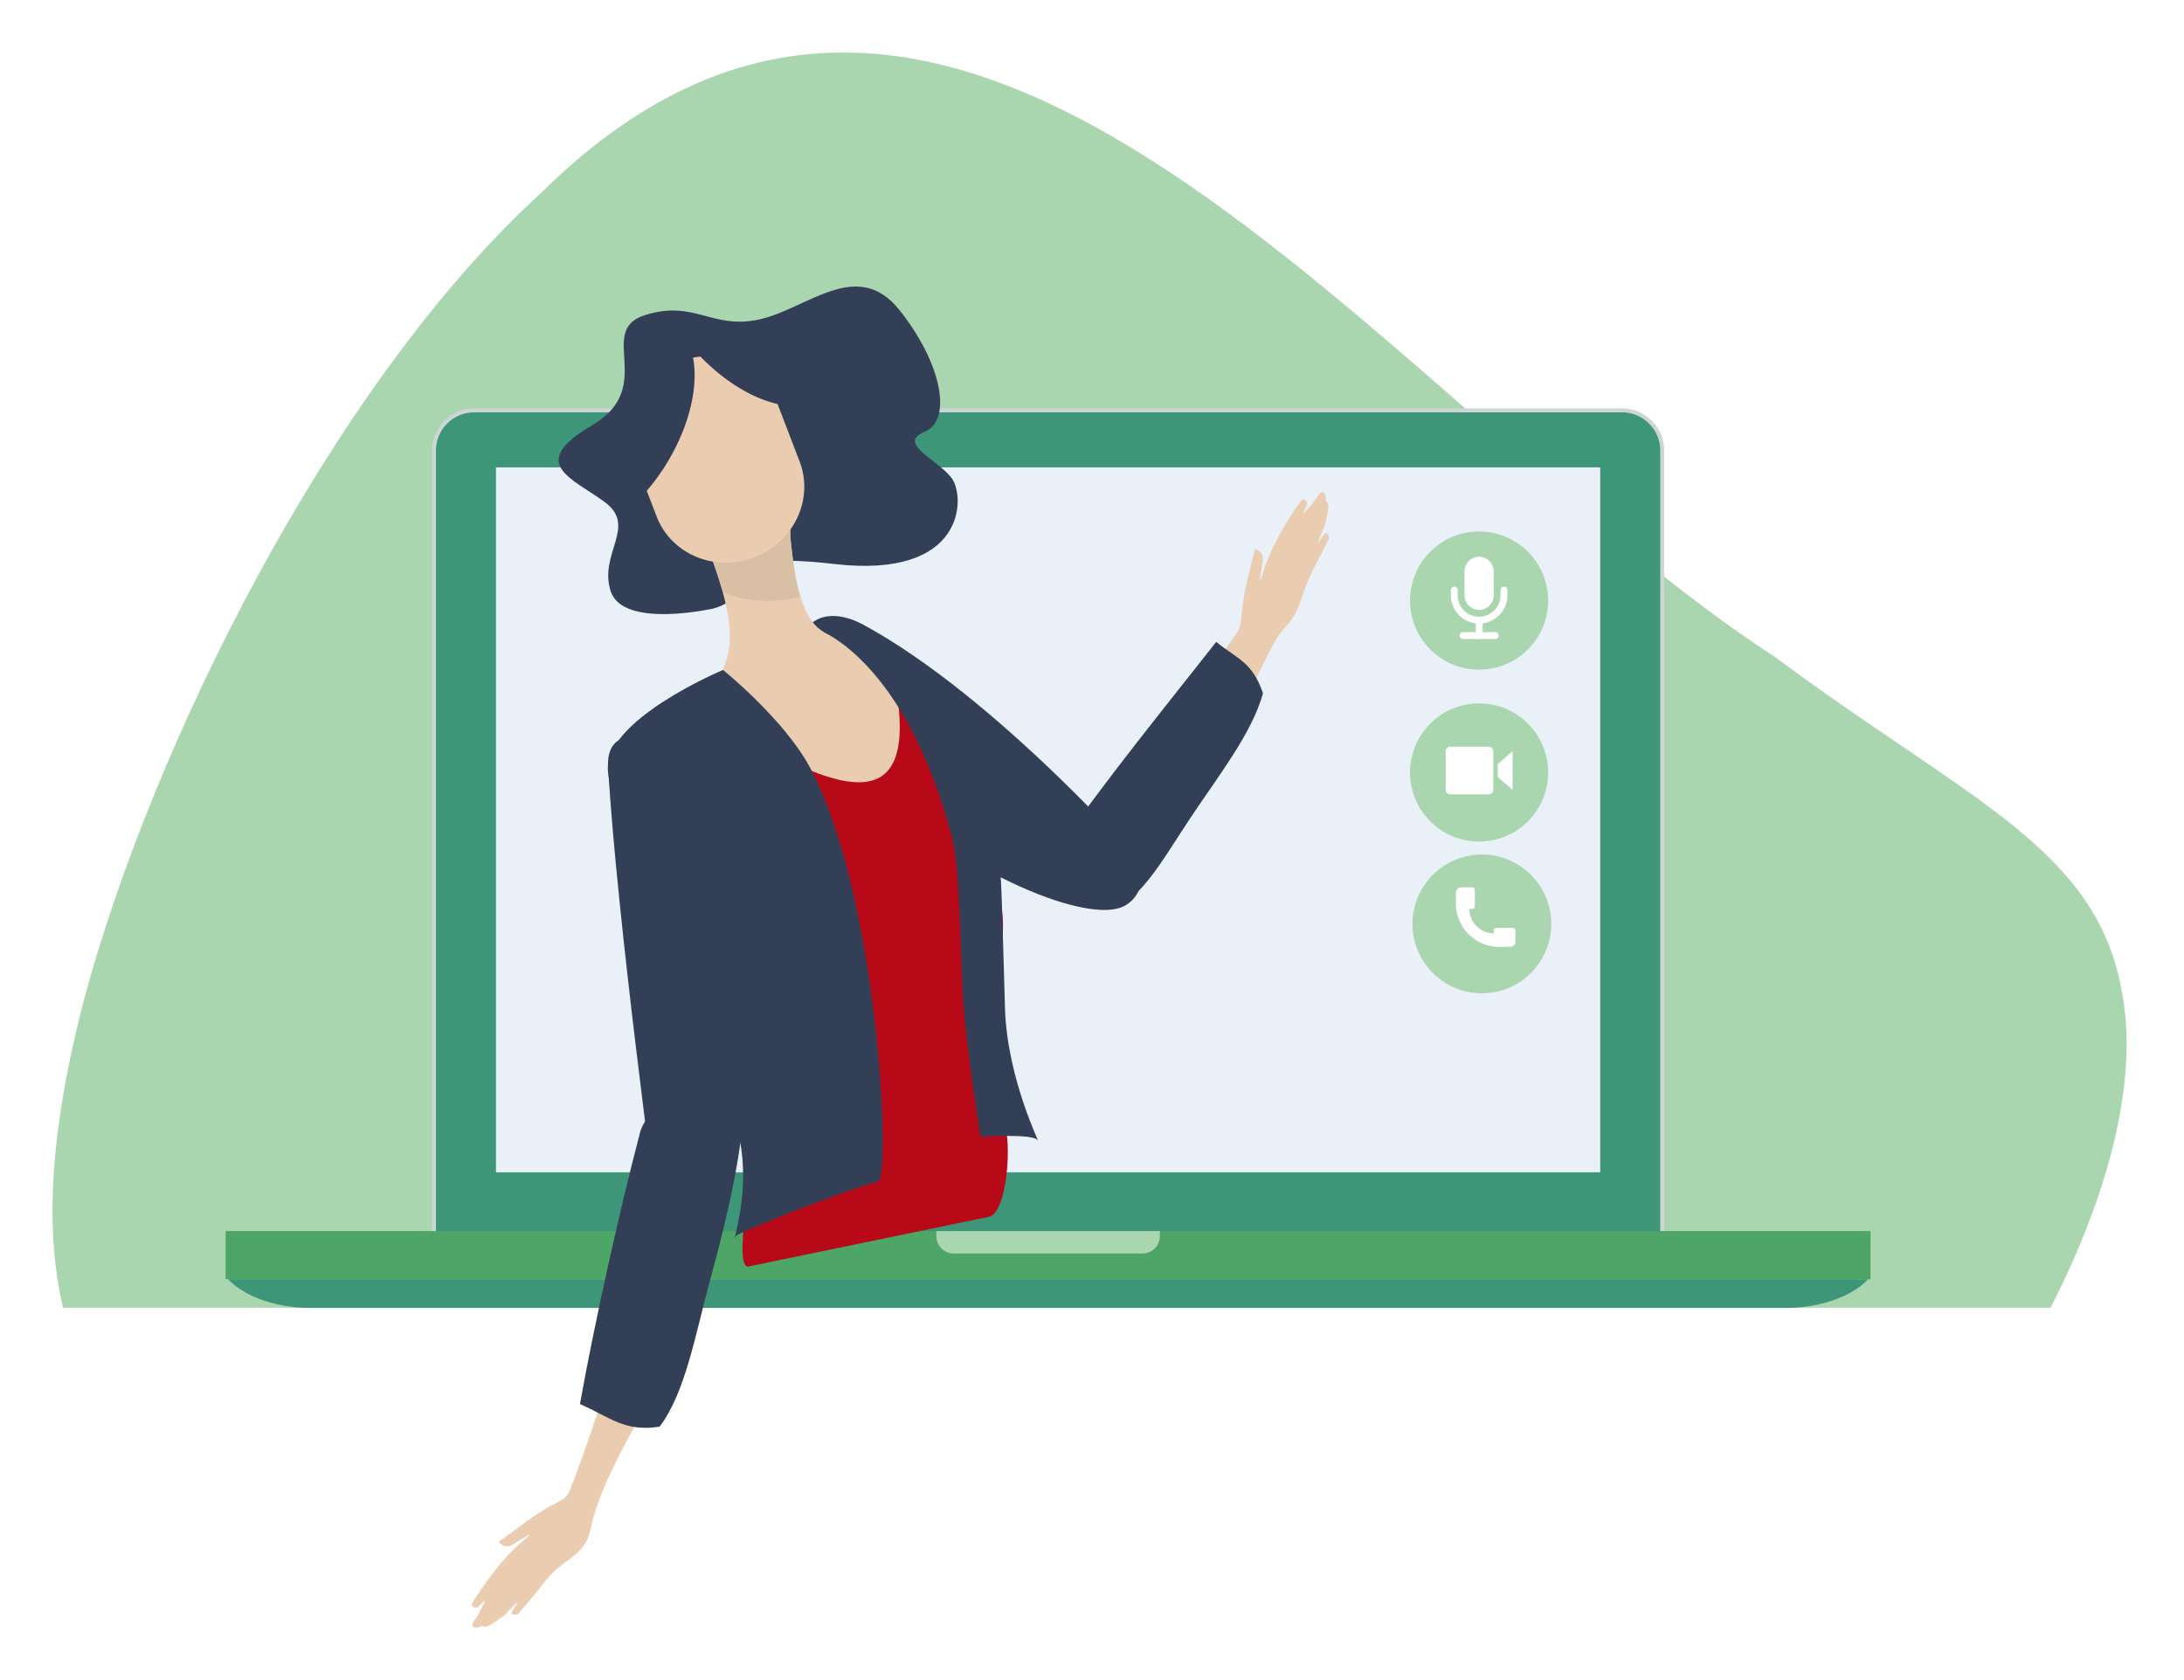 <svg xmlns="http://www.w3.org/2000/svg" width="416" height="320" fill="none"><g filter="url(#a)"><path fill="#AAD6AF" d="M338.315 122.284c-74.943-48.62-154.504-168.46-235.32-88.479-39.976 36.491-74.275 105.67-87.164 154.239-5.999 23.304-7.54 42.368-3.827 58.044h378.573c12.256-23.928 16.515-44.987 13.623-59.965-4.669-27.639-29.626-36.812-65.885-63.839z"/><path fill="#FFDEAA" d="M121.085 112.167s-8.451 1.062-31.215 17.319l31.215-17.319z"/><path fill="#FFDEAA" d="M107.206 124.502a36.822 36.822 0 0 0 3.618-1.592c.552-.28 1.079-.566 1.581-.86.506-.27.988-.527 1.448-.803a23.79 23.79 0 0 0 2.479-1.683 16.332 16.332 0 0 0 3.359-3.159c.193-.255.374-.514.535-.772.142-.233.271-.473.386-.721.112-.234.21-.474.293-.72.037-.118.076-.241.106-.357.031-.116.033-.226.049-.338.076-.447.081-.903.015-1.351a2.04 2.04 0 0 0-.579-1.232 4.691 4.691 0 0 0-.579-.512 4.48 4.48 0 0 0-.772-.429 7.222 7.222 0 0 0-2.01-.532 11.444 11.444 0 0 0-1.226-.099c-.437-.009-.873.01-1.307.054a20.21 20.21 0 0 0-2.944.502c-1.08.317-2.141.698-3.176 1.139-.552.238-1.134.485-1.692.784-.557.299-1.108.63-1.673.981a42.28 42.28 0 0 0-3.454 2.402 35.578 35.578 0 0 0-3.134 2.896 78.846 78.846 0 0 0-1.693 1.803c-.567.628-1.14 1.265-1.666 1.954-2.145 2.713-4.114 5.536-5.313 7.606a75.4 75.4 0 0 0 8.614-1.993l1.159-.349 1.17-.329a63.892 63.892 0 0 0 2.286-.701 38.07 38.07 0 0 0 4.12-1.589zm3.849 11.276s-26.697 1.118-27.8 1.242l27.8-1.242z"/><path fill="#FFDEAA" d="M97.045 141.783c8.965 1.299 14.321-2.481 14.006-6.009-.117-3.537-5.842-6.817-14.514-4.792-1.83.365-4.385 1.325-6.852 2.466-2.467 1.141-4.853 2.465-6.427 3.566a56.027 56.027 0 0 0 6.678 2.935c2.46.888 4.997 1.606 7.109 1.834z"/><path fill="#CDD5D7" d="M90.344 240.508a8.067 8.067 0 0 1-8.06-8.059V82.844a8.069 8.069 0 0 1 8.06-8.06h218.589a8.067 8.067 0 0 1 8.062 8.06V232.45a8.067 8.067 0 0 1-8.062 8.059H90.343z"/><path fill="#3E9679" d="M316.238 232.449a7.286 7.286 0 0 1-2.139 5.167 7.31 7.31 0 0 1-5.166 2.139H90.343a7.309 7.309 0 0 1-5.166-2.139 7.306 7.306 0 0 1-2.139-5.167V82.844a7.303 7.303 0 0 1 7.306-7.306h218.589a7.31 7.31 0 0 1 6.75 4.51 7.29 7.29 0 0 1 .555 2.796V232.45z"/><path fill="#EAF0F7" d="M304.803 86.022H94.469v134.263h210.334V86.022z"/><path fill="#4DA567" d="M356.299 231.48H42.972v9.167h313.327v-9.167z"/><path fill="#3E9679" d="M43.433 240.649c3.703 3.918 10.516 5.458 15.217 5.458h281.974c4.699 0 11.514-1.544 15.217-5.458H43.433z"/><path fill="#AAD6AF" d="M178.357 231.48v.985a3.28 3.28 0 0 0 3.272 3.282h36.02a3.283 3.283 0 0 0 3.272-3.282v-.985h-42.564zm116.532-120.091a13.154 13.154 0 0 1-22.457 9.303 13.158 13.158 0 0 1 1.993-20.242 13.156 13.156 0 0 1 20.464 10.939z"/><path fill="#fff" d="M281.734 115.77a5.392 5.392 0 0 1-5.384-5.385v-.981a.652.652 0 1 1 1.305 0v.981a4.082 4.082 0 0 0 4.079 4.079 4.08 4.08 0 0 0 4.08-4.079v-.981a.652.652 0 1 1 1.305 0v.981a5.395 5.395 0 0 1-5.385 5.385z"/><path fill="#fff" d="M281.734 113.159a2.778 2.778 0 0 1-2.774-2.774v-4.568a2.779 2.779 0 0 1 1.713-2.564 2.778 2.778 0 0 1 3.023.602c.258.257.462.563.601.9.14.336.212.697.212 1.062v4.568a2.778 2.778 0 0 1-2.775 2.774zm0 5.551a.652.652 0 0 1-.652-.652v-2.777a.648.648 0 0 1 .652-.652.652.652 0 0 1 .653.652v2.773a.656.656 0 0 1-.653.656z"/><path fill="#fff" d="M284.835 118.71h-6.201a.655.655 0 0 1 0-1.307h6.201a.651.651 0 0 1 .439.204.65.65 0 0 1 0 .9.655.655 0 0 1-.439.203z"/><path fill="#AAD6AF" d="M294.889 144.129a13.154 13.154 0 0 1-26.057 2.566 13.158 13.158 0 0 1 5.593-13.505 13.155 13.155 0 0 1 20.464 10.939zm.4 31.086c1.235-7.193-3.595-14.026-10.788-15.261-7.192-1.235-14.025 3.595-15.26 10.788-1.235 7.194 3.595 14.026 10.788 15.262 7.193 1.235 14.025-3.595 15.26-10.789z"/><path fill="#fff" d="M285.561 177.352a8.265 8.265 0 0 1-8.253-8.254v-2.064c0-.274.109-.536.303-.729.193-.194.456-.302.729-.302h2.062a.463.463 0 0 1 .371.122c.141.142.151.386.147.772v2.336c0 .386 0 .633-.149.772a.444.444 0 0 1-.345.118l-.58.014.074.565a4.637 4.637 0 0 0 4.025 4.028l.566.071.013-.569a.452.452 0 0 1 .12-.348c.125-.123.33-.148.641-.148h2.61c.313 0 .518.025.643.148a.47.47 0 0 1 .122.371v2.062a1.033 1.033 0 0 1-1.033 1.031l-2.066.004zm-.282-34.81v2.454l2.83 2.455v-7.363l-2.83 2.454zm-1.701-3.306h-7.364a.85.85 0 0 0-.849.85v7.365c0 .47.38.85.849.85h7.364a.85.85 0 0 0 .849-.85v-7.365a.85.85 0 0 0-.849-.85z"/><path fill="#EACDB0" d="M226.69 130.407s8.234-11.871 9.091-13.207c.857-1.336.456-2.459 1.054-5.908.599-3.448.854-4.081 1.473-6.757.62-2.676.763-3.007.763-3.007s1.45.558 1.477 1.665c0 .996-.519 3.282-.488 4.131.03.85.472-1.911 2.233-5.651a60.029 60.029 0 0 1 5.01-8.576c.66-.904.761-1.031.821-1 .486.193.903.372.795.874-.066.438-.728 1.861-.631 1.794.396-.228 2.021-2.213 2.274-2.6.253-.389.579-.897.828-1.19.535-.606 1.267.03 1.147 1.394 0 0 .485.517.473.932 0 .217 0 .37-.013.593-.014.224-.114.49-.141.722a21.125 21.125 0 0 1-.58 2.595c-.1.34-1.409 3.128-1.22 3.188.022.017 1.352-2.056 1.516-1.954.345.24.664.84.479 1.241-.344.705-.832 1.767-2.352 4.634-1.67 3.169-1.737 3.902-3.359 8.189-1.22 3.208-3.022 3.95-4.464 6.607-4.718 8.707-7.464 16.585-9.931 18.392-2.467 1.807-6.255-7.101-6.255-7.101z"/><path fill="#323F56" d="M135.931 112.893s-17.273 3.94-19.611-3.283c-2.338-7.222 5.164-12.356-1.158-17-6.323-4.643-14.806-7.308-2.375-14.612s.624-18.047 10.118-20.997c9.495-2.95 12.656 2.835 21.753.834 9.097-2 18.582-11.876 26.642-1.805 8.061 10.07 10.194 21.007 4.804 23.217-5.39 2.211 2.67 5.36 5.213 8.882 2.542 3.522 2.687 19.207-22.438 16.292-25.125-2.916-12.536 5.46-22.948 8.472zm17.304 4.439c1.904-3.379 6.215-4.041 11.254-1.321 25.484 13.849 53.362 45.871 53.362 45.871s.387 7.144-5.43 8.258c-6.989 1.332-26.572-4.615-57.456-30.45-8.925-7.478-4.938-16.643-1.73-22.358z"/><path fill="#EACDB0" d="M120.857 144.069s21.797 19.533 37.736 17.27c15.939-2.262 21.758-8.109 21.623-14.753-.135-6.643-4.744-17.106-8.472-20.064-9.39-7.451-10.155-6.688-14.545-8.98-4.784-2.494-5.848-10.619-6.583-17.552-.736-6.934 4.129-9.268-2.026-10.288-6.154-1.019-5.168-4.74-9.879-1.977-4.71 2.763-8.373 2-6.523 6.816 3.371 8.81 8.827 20.891 6.079 28.434-3.029 8.385-7.66 12.318-17.41 21.094z"/><path fill="#B70917" d="M189.464 165.641a4602.823 4602.823 0 0 1-15.596-33.802 41.372 41.372 0 0 0-3.705-6.537c5.775 28.314-9.722 23.374-31.73 10.04-3.847 7.296-17.103 16.772-16.827 17.956 3.006 12.861 7.08 25.476 10.188 38.316 1.299 5.466 5.267 9.829 9.36 12.573.006 1.092.135 2.179.386 3.242l1.065 6.371c1.223 5.149-3.164 25.015 0 24.422l45.756-9.46c3.159-.599 4.354-12.191 3.126-17.312l-2.153-26.273a11.119 11.119 0 0 0-.386-1.29c2.112-5.304 3.19-12.585.516-18.246z"/><path fill="#D9BFA4" d="M150.612 99.982c-.736-6.93 4.129-9.268-2.025-10.287-6.155-1.02-5.169-4.74-9.879-1.977-2.29 1.351-4.333 1.859-5.615 2.585a56.484 56.484 0 0 1-1.351 1.657c-.116.633 0 1.446.438 2.573 1.738 4.547 4.033 9.967 5.47 15.186 4.185 1.863 9.46 2.282 14.807.94-1.002-3.253-1.469-7.117-1.845-10.677z"/><path fill="#323F56" d="M137.721 124.607s-23.168 9.653-21.893 19.539c1.884 14.556 3.048 23.64 7.069 30.865 4.669 8.395 8.54 20.138 14.899 30.844 7.723 13.015.865 29.734 2.383 26.565.301-.629 20.962-8.843 27.071-10.372 2.481-.62.255-53.208-12.727-78.41-4.865-9.443-16.802-19.031-16.802-19.031zm45.507 11.287c-1.803-3.325-11.343-12.55-16.231-15.676-3.884-2.483-8.657-2.674-9.9-2.813-1.128-.126 15.445 5.24 24.25 39.223 1.506 5.793 1.498 20.598 2.072 30.14.573 9.541 3.319 26.743 3.319 26.743s10.089-.651 10.908.666c.818 1.316-5.783-11.436-6.217-25.019-1.025-32.638-.208-38.507-8.201-53.264z"/><path fill="#323F56" d="M124.761 137.081c-3.879-.241-9.306-.531-8.933 6.047 1.679 28.825 9.33 84.993 9.33 84.993s6.588 3.68 9.922-1.69c4.236-6.783 11.261-27.417 7.3-73.755-1.161-13.392-11.042-15.193-17.619-15.595z"/><path fill="#EACDB0" d="M114.279 264.716s-5.212 15.581-6.118 16.892c-.905 1.311-2.087 1.377-5.033 3.267s-3.429 2.373-5.653 3.983c-2.253 1.62-2.473 1.873-2.473 1.873s1.077 1.118 2.108.713c.913-.387 2.829-1.755 3.616-2.055.788-.299-1.577 1.176-4.34 4.248a59.985 59.985 0 0 0-5.952 7.947c-.579.965-.654 1.102-.602 1.147.359.374.695.687 1.114.386.386-.23 1.434-1.394 1.407-1.28-.056.454-1.253 2.722-1.513 3.107-.261.384-.597.89-.773 1.227-.35.726.522 1.159 1.738.514 0 0 .664.245 1.042.075.194-.081.338-.15.541-.245.203-.094.407-.295.61-.409a21.114 21.114 0 0 0 2.168-1.545c.274-.226 2.334-2.51 2.464-2.365.023.014-1.37 2.047-1.213 2.157.355.226 1.033.285 1.33-.041.516-.591 1.304-1.454 3.36-3.969 2.27-2.771 2.562-3.536 6.238-6.277 3.23-2.364 3.695-3.733 4.351-6.683 2.238-10.157 12.333-25.026 13.032-27.996.699-2.969-11.449 5.329-11.449 5.329z"/><path fill="#323F56" d="M125.641 268.73c-6.624 1.076-9.479-1.822-15.175-4.298 2.607-14.643 7.491-36.696 11.453-51.744 1.461-5.599 13.786-13.681 17.254-11.99 5.896 2.859-.809 28.726-3.906 40.082-2.822 10.351-4.718 21.501-9.626 27.95zm106.018-149.464c-8.346 10.643-22.173 27.633-30.245 39.604-2.998 4.441 3.475 10.183 6.445 11.065 7.481 2.22 12.62-7.692 18.657-16.809 5.504-8.302 11.903-16.332 14.053-24.069-2-6.006-5.01-6.617-8.91-9.791z"/><path fill="#EACDB0" d="M133.423 64.921c-.461.046-.944.116-1.417.193 1.07 5.538-.701 13.25-5.24 20.514a40.048 40.048 0 0 1-3.573 4.855l1.869 4.865c2.751 7.188 11.087 10.704 18.609 7.816 7.522-2.889 11.391-11.06 8.639-18.256l-4.199-10.957c-4.695-1.06-10.01-4.2-14.688-9.03z"/></g><defs><filter id="a" width="415.07" height="320" x="0" y="0" color-interpolation-filters="sRGB" filterUnits="userSpaceOnUse"><feFlood flood-opacity="0" result="BackgroundImageFix"/><feColorMatrix in="SourceAlpha" values="0 0 0 0 0 0 0 0 0 0 0 0 0 0 0 0 0 0 127 0"/><feOffset dy="3"/><feGaussianBlur stdDeviation="5"/><feColorMatrix values="0 0 0 0 0.216 0 0 0 0 0.275 0 0 0 0 0.373 0 0 0 0.15 0"/><feBlend in2="BackgroundImageFix" result="effect1_dropShadow"/><feBlend in="SourceGraphic" in2="effect1_dropShadow" result="shape"/></filter></defs></svg>